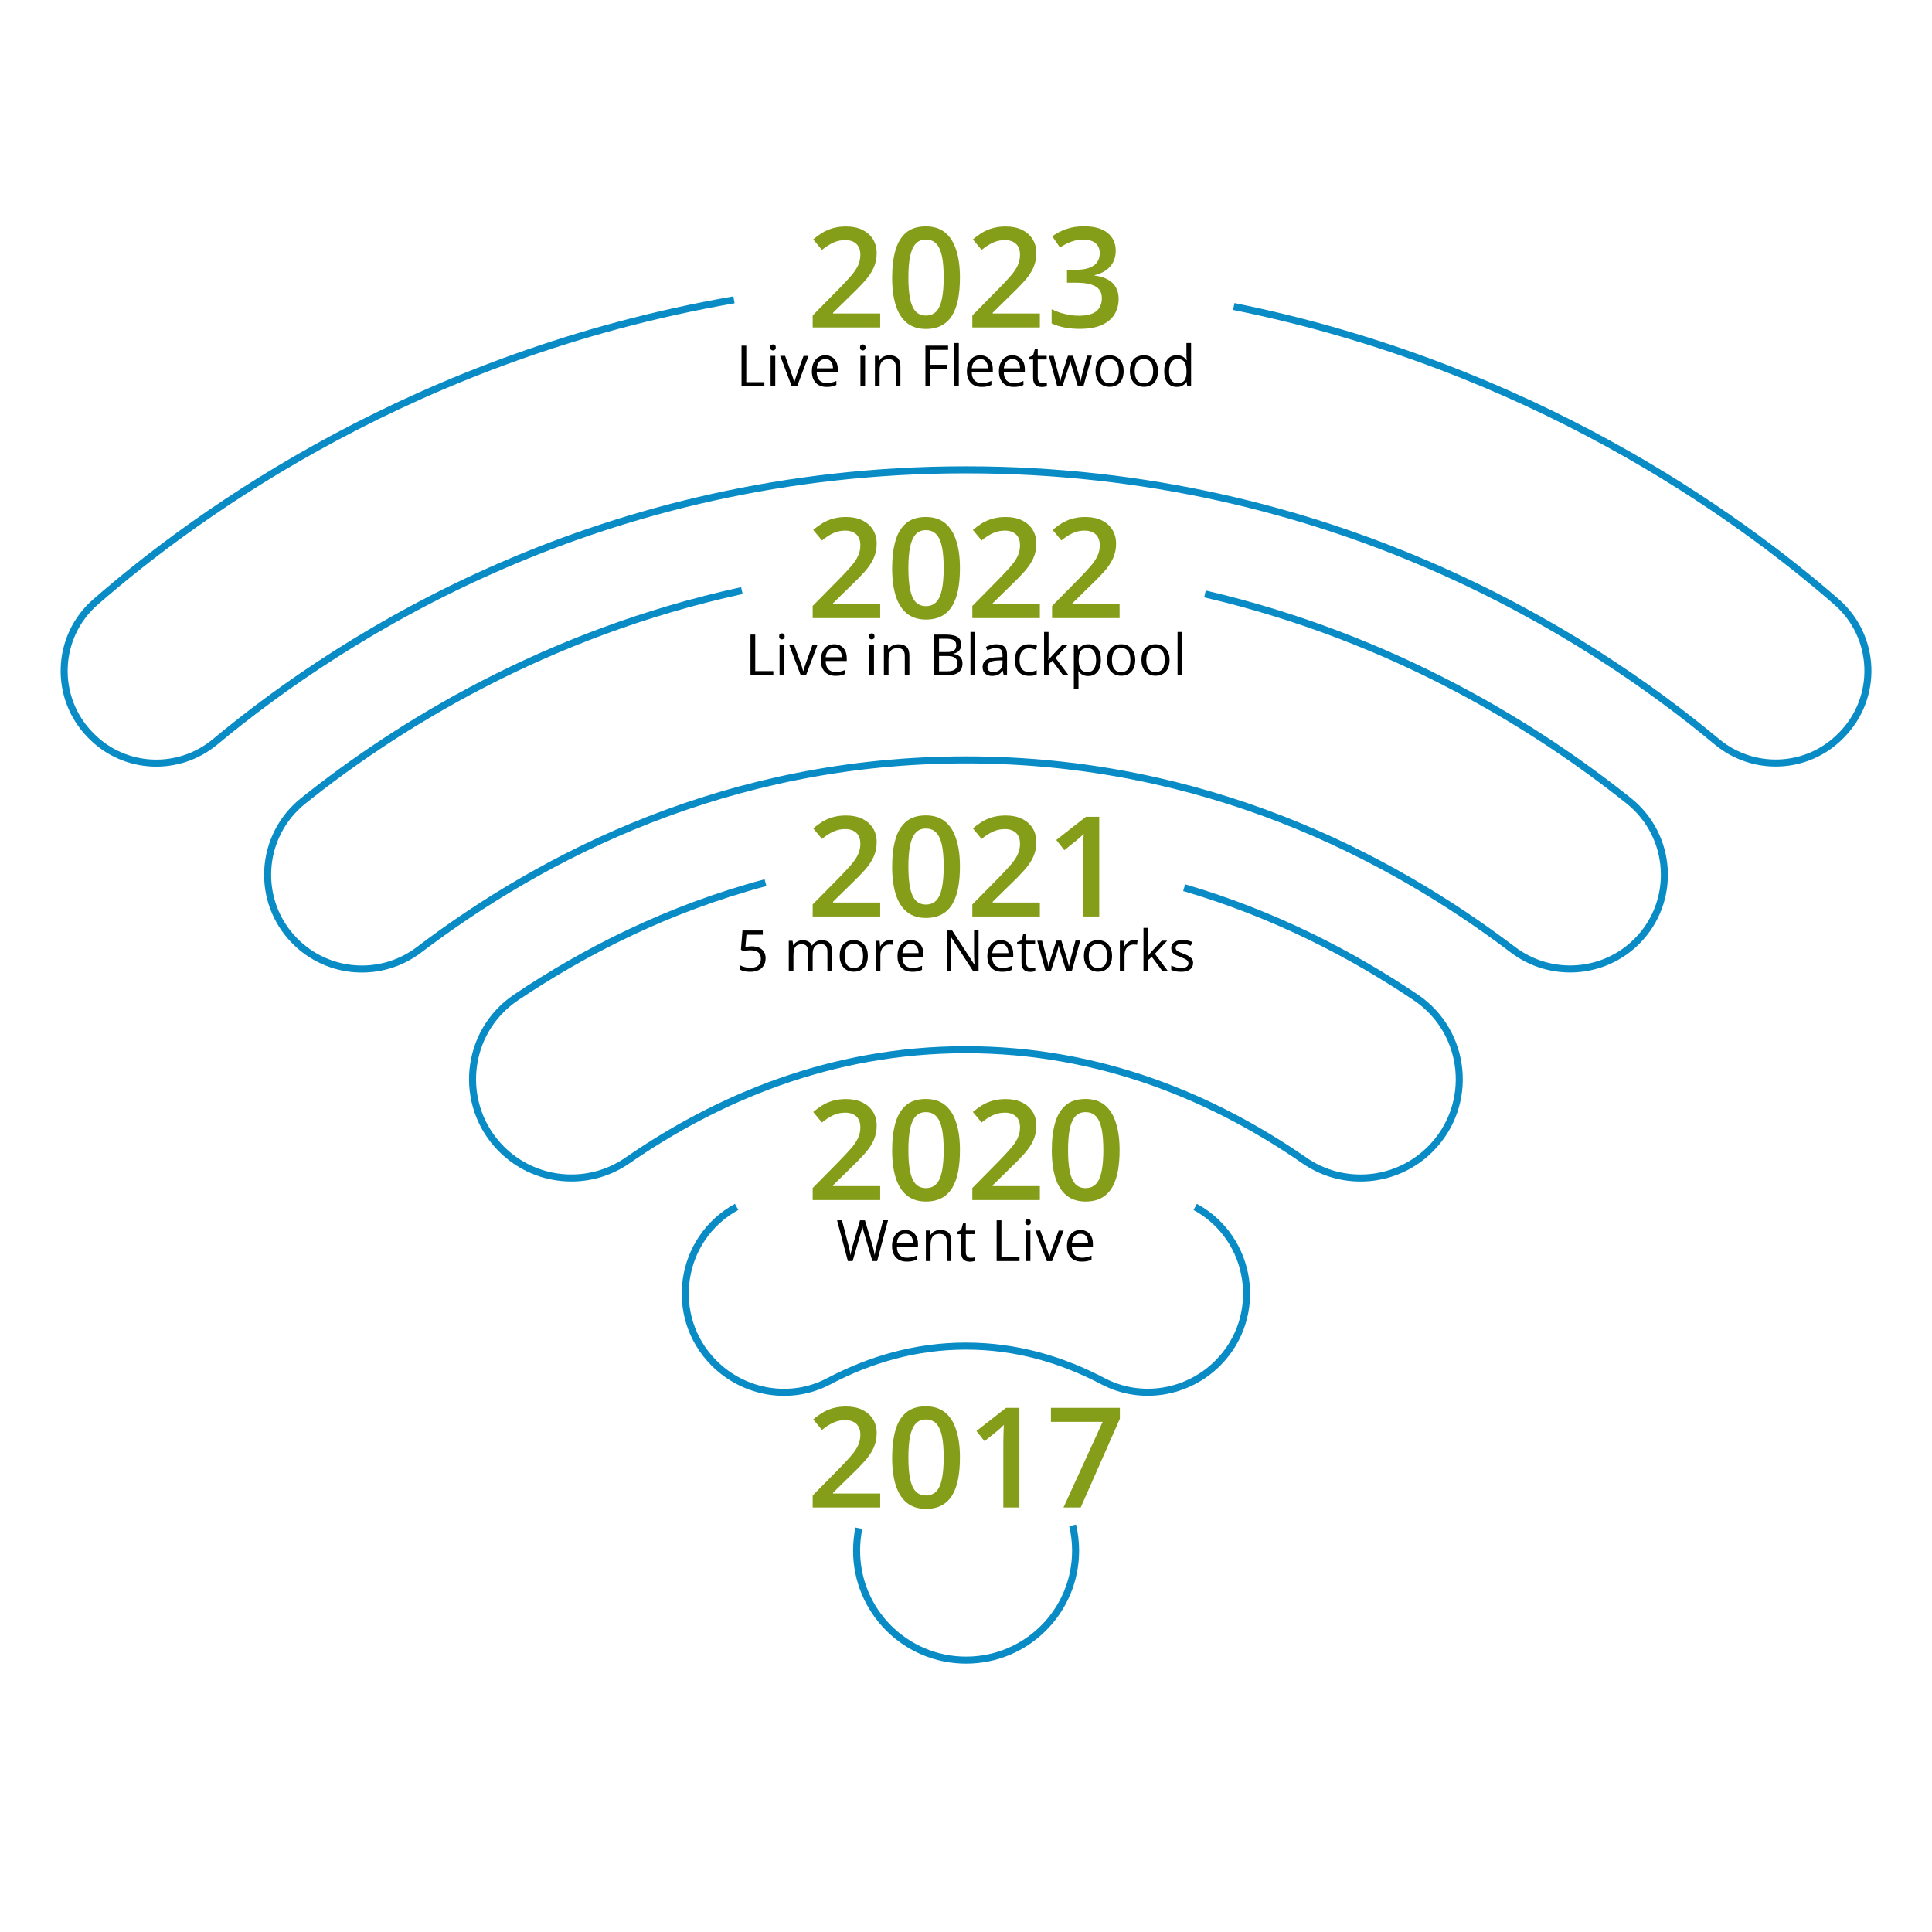 <?xml version="1.0" encoding="utf-8"?>
<!-- Generator: Adobe Illustrator 27.8.0, SVG Export Plug-In . SVG Version: 6.00 Build 0)  -->
<svg version="1.1" xmlns="http://www.w3.org/2000/svg" xmlns:xlink="http://www.w3.org/1999/xlink" x="0px" y="0px"
	 viewBox="0 0 2200 2200" style="enable-background:new 0 0 2200 2200;" xml:space="preserve">
<style type="text/css">
	.st0{fill:none;stroke:#098CC5;stroke-width:8;stroke-miterlimit:10;}
	.st1{fill:#859E19;}
</style>
<g id="background">
</g>
<g id="objects">
	<g>
		<path class="st0" d="M1348.4,1010.8c102.8,30.1,191.1,76.1,263.8,125c58.5,39.4,66.5,122.4,16.8,172.4l0,0
			c-38.3,38.6-98.8,44.3-143.6,13.3c-102-70.5-231.4-126.2-385.5-126.2s-283.4,55.7-385.5,126.2c-44.7,30.9-105.2,25.3-143.6-13.3
			l0,0c-49.7-50-41.7-133.1,16.8-172.4c77.5-52.1,172.6-100.9,284.1-130.7"/>
		<path class="st0" d="M1372.1,676.3c216.4,50.5,379.4,153.2,482.6,235.6c50,40,54.5,114.4,9.4,159.8l0,0
			c-38,38.2-98.3,42.3-141.3,9.8c-140.4-106.5-350.9-216.2-622.8-216.2s-482.4,109.7-622.8,216.2c-42.9,32.6-103.3,28.5-141.3-9.8
			l0,0c-45.1-45.4-40.6-119.8,9.4-159.8C451.1,827.3,620,721.5,844.8,672.5"/>
		<path class="st0" d="M1404.9,349c338.1,68.4,572.3,236.9,686.4,336.4c45.4,39.6,47.9,109.2,5.4,151.9l-0.9,0.9
			c-38.1,38.4-99.2,41-140.8,6.4c-147.5-122.8-440.2-309.6-855-309.6S392.6,722,245,844.7c-41.6,34.6-102.7,32-140.8-6.4l-0.9-0.9
			c-42.4-42.7-39.9-112.4,5.4-151.9C227.3,582,475.7,404,835.8,341.4"/>
		<path class="st0" d="M1361,1374.3c65.6,35.9,78.6,124.6,25.9,177.7l0,0c-34.4,34.6-87.5,43.6-130.8,20.9
			c-47.1-24.8-99.2-40.1-156.2-40.1s-109.1,15.3-156.2,40.1c-43.2,22.8-96.3,13.8-130.8-20.9l0,0c-52.7-53.1-39.7-141.8,25.9-177.7"
			/>
		<path class="st0" d="M1221.4,1736.9c2.2,9.3,3.4,18.9,3.4,28.8c0,68.9-55.8,124.7-124.7,124.7s-124.7-55.8-124.7-124.7
			c0-8.7,0.9-17.2,2.6-25.5"/>
	</g>
	<g>
		<path class="st1" d="M1002.2,1716.6h-76.8v-13.7l29.4-29.8c5.7-5.8,10.4-10.8,14-15c3.7-4.2,6.4-8.2,8.2-12
			c1.8-3.8,2.7-7.9,2.7-12.3c0-5.5-1.6-9.6-4.7-12.5c-3.2-2.8-7.3-4.2-12.5-4.2c-4.9,0-9.5,1-13.6,2.9c-4.2,1.9-8.5,4.7-12.9,8.3
			l-10-12c3.2-2.7,6.5-5.1,10.1-7.4c3.6-2.2,7.6-4,12.1-5.3c4.4-1.3,9.5-2,15.2-2c7.2,0,13.4,1.3,18.6,3.8
			c5.2,2.6,9.2,6.1,12.1,10.7c2.8,4.6,4.2,9.9,4.2,15.9c0,6.1-1.2,11.7-3.6,16.9c-2.4,5.2-5.9,10.3-10.4,15.3
			c-4.5,5-9.9,10.5-16.1,16.4l-19.6,19.2v0.9h53.7V1716.6z"/>
		<path class="st1" d="M1093.1,1659.7c0,9.2-0.7,17.3-2.1,24.6c-1.4,7.2-3.7,13.3-6.7,18.4c-3.1,5-7,8.8-12,11.5
			c-4.9,2.6-10.9,4-17.9,4c-8.7,0-16-2.3-21.7-6.9c-5.7-4.6-9.9-11.3-12.7-20c-2.7-8.7-4.1-19.2-4.1-31.4c0-12.2,1.3-22.7,3.8-31.4
			c2.5-8.7,6.6-15.4,12.2-20.1c5.6-4.7,13.1-7,22.4-7c8.8,0,16.1,2.3,21.8,6.9c5.7,4.6,10,11.3,12.7,20
			C1091.7,1637,1093.1,1647.5,1093.1,1659.7z M1034.4,1659.7c0,9.6,0.6,17.6,1.9,24c1.3,6.4,3.4,11.2,6.3,14.4
			c2.9,3.2,6.9,4.8,11.8,4.8c4.9,0,8.8-1.6,11.8-4.7s5.1-7.9,6.4-14.4c1.3-6.4,2-14.4,2-24.1c0-9.5-0.6-17.5-1.9-23.9
			c-1.3-6.4-3.4-11.2-6.4-14.5c-2.9-3.2-6.9-4.9-11.9-4.9c-5,0-8.9,1.6-11.8,4.9c-2.9,3.2-5,8.1-6.3,14.5
			C1035,1642.3,1034.4,1650.2,1034.4,1659.7z"/>
		<path class="st1" d="M1160.8,1716.6h-18.3v-73c0-2.4,0-4.9,0.1-7.3c0.1-2.4,0.1-4.8,0.2-7.1c0.1-2.3,0.2-4.6,0.3-6.7
			c-1.1,1.2-2.4,2.5-4,3.9c-1.6,1.4-3.2,2.8-5,4.3l-13,10.4l-9.2-11.6l33.7-26.4h15.2V1716.6z"/>
		<path class="st1" d="M1211,1716.6l44.6-97.5h-58.9v-16h78.5v12.5l-44.6,101H1211z"/>
	</g>
	<g>
		<path class="st1" d="M1002.2,1366.5h-76.8v-13.7l29.4-29.8c5.7-5.8,10.4-10.8,14-15c3.7-4.2,6.4-8.2,8.2-12
			c1.8-3.8,2.7-7.9,2.7-12.3c0-5.5-1.6-9.6-4.7-12.5c-3.2-2.8-7.3-4.2-12.5-4.2c-4.9,0-9.5,1-13.6,2.9c-4.2,1.9-8.5,4.7-12.9,8.3
			l-10-12c3.2-2.7,6.5-5.1,10.1-7.4c3.6-2.2,7.6-4,12.1-5.3c4.4-1.3,9.5-2,15.2-2c7.2,0,13.4,1.3,18.6,3.8
			c5.2,2.6,9.2,6.1,12.1,10.7c2.8,4.6,4.2,9.9,4.2,15.9c0,6.1-1.2,11.7-3.6,16.9c-2.4,5.2-5.9,10.3-10.4,15.3
			c-4.5,5-9.9,10.5-16.1,16.4l-19.6,19.2v0.9h53.7V1366.5z"/>
		<path class="st1" d="M1093.1,1309.7c0,9.2-0.7,17.3-2.1,24.6c-1.4,7.2-3.7,13.3-6.7,18.4c-3.1,5-7,8.8-12,11.5
			c-4.9,2.6-10.9,4-17.9,4c-8.7,0-16-2.3-21.7-6.9c-5.7-4.6-9.9-11.3-12.7-20c-2.7-8.7-4.1-19.2-4.1-31.4c0-12.2,1.3-22.7,3.8-31.4
			c2.5-8.7,6.6-15.4,12.2-20.1c5.6-4.7,13.1-7,22.4-7c8.8,0,16.1,2.3,21.8,6.9c5.7,4.6,10,11.3,12.7,20
			C1091.7,1287,1093.1,1297.5,1093.1,1309.7z M1034.4,1309.7c0,9.6,0.6,17.6,1.9,24c1.3,6.4,3.4,11.2,6.3,14.4
			c2.9,3.2,6.9,4.8,11.8,4.8c4.9,0,8.8-1.6,11.8-4.7s5.1-7.9,6.4-14.4c1.3-6.4,2-14.4,2-24.1c0-9.5-0.6-17.5-1.9-23.9
			c-1.3-6.4-3.4-11.2-6.4-14.5c-2.9-3.2-6.9-4.9-11.9-4.9c-5,0-8.9,1.6-11.8,4.9c-2.9,3.2-5,8.1-6.3,14.5
			C1035,1292.2,1034.4,1300.2,1034.4,1309.7z"/>
		<path class="st1" d="M1184,1366.5h-76.8v-13.7l29.4-29.8c5.7-5.8,10.4-10.8,14-15c3.7-4.2,6.4-8.2,8.2-12
			c1.8-3.8,2.7-7.9,2.7-12.3c0-5.5-1.6-9.6-4.7-12.5c-3.2-2.8-7.3-4.2-12.5-4.2c-4.9,0-9.5,1-13.6,2.9c-4.2,1.9-8.5,4.7-12.9,8.3
			l-10-12c3.2-2.7,6.5-5.1,10.1-7.4c3.6-2.2,7.6-4,12.1-5.3c4.4-1.3,9.5-2,15.2-2c7.2,0,13.4,1.3,18.6,3.8
			c5.2,2.6,9.2,6.1,12.1,10.7c2.8,4.6,4.2,9.9,4.2,15.9c0,6.1-1.2,11.7-3.6,16.9c-2.4,5.2-5.9,10.3-10.4,15.3
			c-4.5,5-9.9,10.5-16.1,16.4l-19.6,19.2v0.9h53.7V1366.5z"/>
		<path class="st1" d="M1274.9,1309.7c0,9.2-0.7,17.3-2.1,24.6c-1.4,7.2-3.7,13.3-6.7,18.4c-3.1,5-7,8.8-12,11.5
			c-4.9,2.6-10.9,4-17.9,4c-8.7,0-16-2.3-21.7-6.9c-5.7-4.6-9.9-11.3-12.7-20c-2.7-8.7-4.1-19.2-4.1-31.4c0-12.2,1.3-22.7,3.8-31.4
			c2.5-8.7,6.6-15.4,12.2-20.1c5.6-4.7,13.1-7,22.4-7c8.8,0,16.1,2.3,21.8,6.9c5.7,4.6,10,11.3,12.7,20
			C1273.5,1287,1274.9,1297.5,1274.9,1309.7z M1216.2,1309.7c0,9.6,0.6,17.6,1.9,24c1.3,6.4,3.4,11.2,6.3,14.4
			c2.9,3.2,6.9,4.8,11.8,4.8c4.9,0,8.8-1.6,11.8-4.7s5.1-7.9,6.4-14.4c1.3-6.4,2-14.4,2-24.1c0-9.5-0.6-17.5-1.9-23.9
			c-1.3-6.4-3.4-11.2-6.4-14.5c-2.9-3.2-6.9-4.9-11.9-4.9c-5,0-8.9,1.6-11.8,4.9c-2.9,3.2-5,8.1-6.3,14.5
			C1216.8,1292.2,1216.2,1300.2,1216.2,1309.7z"/>
	</g>
	<g>
		<path class="st1" d="M1002.2,1043.6h-76.8v-13.7l29.4-29.8c5.7-5.8,10.4-10.8,14-15c3.7-4.2,6.4-8.2,8.2-12
			c1.8-3.8,2.7-7.9,2.7-12.3c0-5.5-1.6-9.6-4.7-12.5c-3.2-2.8-7.3-4.2-12.5-4.2c-4.9,0-9.5,1-13.6,2.9c-4.2,1.9-8.5,4.7-12.9,8.3
			l-10-12c3.2-2.7,6.5-5.1,10.1-7.4c3.6-2.2,7.6-4,12.1-5.3c4.4-1.3,9.5-2,15.2-2c7.2,0,13.4,1.3,18.6,3.8
			c5.2,2.6,9.2,6.1,12.1,10.7c2.8,4.6,4.2,9.9,4.2,15.9c0,6.1-1.2,11.7-3.6,16.9c-2.4,5.2-5.9,10.3-10.4,15.3
			c-4.5,5-9.9,10.5-16.1,16.4l-19.6,19.2v0.9h53.7V1043.6z"/>
		<path class="st1" d="M1093.1,986.8c0,9.2-0.7,17.3-2.1,24.6c-1.4,7.2-3.7,13.3-6.7,18.4c-3.1,5-7,8.8-12,11.5
			c-4.9,2.6-10.9,4-17.9,4c-8.7,0-16-2.3-21.7-6.9c-5.7-4.6-9.9-11.3-12.7-20c-2.7-8.7-4.1-19.2-4.1-31.4c0-12.2,1.3-22.7,3.8-31.4
			c2.5-8.7,6.6-15.4,12.2-20.1c5.6-4.7,13.1-7,22.4-7c8.8,0,16.1,2.3,21.8,6.9c5.7,4.6,10,11.3,12.7,20
			C1091.7,964.1,1093.1,974.5,1093.1,986.8z M1034.4,986.8c0,9.6,0.6,17.6,1.9,24c1.3,6.4,3.4,11.2,6.3,14.4
			c2.9,3.2,6.9,4.8,11.8,4.8c4.9,0,8.8-1.6,11.8-4.7c2.9-3.2,5.1-7.9,6.4-14.4c1.3-6.4,2-14.4,2-24.1c0-9.5-0.6-17.5-1.9-23.9
			c-1.3-6.4-3.4-11.2-6.4-14.5c-2.9-3.2-6.9-4.9-11.9-4.9c-5,0-8.9,1.6-11.8,4.9c-2.9,3.2-5,8.1-6.3,14.5
			C1035,969.3,1034.4,977.3,1034.4,986.8z"/>
		<path class="st1" d="M1184,1043.6h-76.8v-13.7l29.4-29.8c5.7-5.8,10.4-10.8,14-15c3.7-4.2,6.4-8.2,8.2-12
			c1.8-3.8,2.7-7.9,2.7-12.3c0-5.5-1.6-9.6-4.7-12.5c-3.2-2.8-7.3-4.2-12.5-4.2c-4.9,0-9.5,1-13.6,2.9c-4.2,1.9-8.5,4.7-12.9,8.3
			l-10-12c3.2-2.7,6.5-5.1,10.1-7.4c3.6-2.2,7.6-4,12.1-5.3c4.4-1.3,9.5-2,15.2-2c7.2,0,13.4,1.3,18.6,3.8
			c5.2,2.6,9.2,6.1,12.1,10.7c2.8,4.6,4.2,9.9,4.2,15.9c0,6.1-1.2,11.7-3.6,16.9c-2.4,5.2-5.9,10.3-10.4,15.3
			c-4.5,5-9.9,10.5-16.1,16.4l-19.6,19.2v0.9h53.7V1043.6z"/>
		<path class="st1" d="M1251.7,1043.6h-18.3v-73c0-2.4,0-4.9,0.1-7.3c0.1-2.4,0.1-4.8,0.2-7.1c0.1-2.3,0.2-4.6,0.3-6.7
			c-1.1,1.2-2.4,2.5-4,3.9c-1.6,1.4-3.2,2.8-5,4.3l-13,10.4l-9.2-11.6l33.7-26.4h15.2V1043.6z"/>
	</g>
	<g>
		<path class="st1" d="M1002.2,703.8h-76.8V690l29.4-29.8c5.7-5.8,10.4-10.8,14-15c3.7-4.2,6.4-8.2,8.2-12c1.8-3.8,2.7-7.9,2.7-12.3
			c0-5.5-1.6-9.6-4.7-12.5c-3.2-2.8-7.3-4.2-12.5-4.2c-4.9,0-9.5,1-13.6,2.9c-4.2,1.9-8.5,4.7-12.9,8.3l-10-12
			c3.2-2.7,6.5-5.1,10.1-7.4c3.6-2.2,7.6-4,12.1-5.3c4.4-1.3,9.5-2,15.2-2c7.2,0,13.4,1.3,18.6,3.8c5.2,2.6,9.2,6.1,12.1,10.7
			c2.8,4.6,4.2,9.9,4.2,15.9c0,6.1-1.2,11.7-3.6,16.9c-2.4,5.2-5.9,10.3-10.4,15.3c-4.5,5-9.9,10.5-16.1,16.4l-19.6,19.2v0.9h53.7
			V703.8z"/>
		<path class="st1" d="M1093.1,647c0,9.2-0.7,17.3-2.1,24.6c-1.4,7.2-3.7,13.3-6.7,18.4c-3.1,5-7,8.8-12,11.5
			c-4.9,2.6-10.9,4-17.9,4c-8.7,0-16-2.3-21.7-6.9c-5.7-4.6-9.9-11.3-12.7-20c-2.7-8.7-4.1-19.2-4.1-31.4c0-12.2,1.3-22.7,3.8-31.4
			c2.5-8.7,6.6-15.4,12.2-20.1c5.6-4.7,13.1-7,22.4-7c8.8,0,16.1,2.3,21.8,6.9c5.7,4.6,10,11.3,12.7,20
			C1091.7,624.2,1093.1,634.7,1093.1,647z M1034.4,647c0,9.6,0.6,17.6,1.9,24c1.3,6.4,3.4,11.2,6.3,14.4c2.9,3.2,6.9,4.8,11.8,4.8
			c4.9,0,8.8-1.6,11.8-4.7c2.9-3.2,5.1-7.9,6.4-14.4c1.3-6.4,2-14.4,2-24.1c0-9.5-0.6-17.5-1.9-23.9c-1.3-6.4-3.4-11.2-6.4-14.5
			c-2.9-3.2-6.9-4.9-11.9-4.9c-5,0-8.9,1.6-11.8,4.9c-2.9,3.2-5,8.1-6.3,14.5C1035,629.5,1034.4,637.4,1034.4,647z"/>
		<path class="st1" d="M1184,703.8h-76.8V690l29.4-29.8c5.7-5.8,10.4-10.8,14-15c3.7-4.2,6.4-8.2,8.2-12c1.8-3.8,2.7-7.9,2.7-12.3
			c0-5.5-1.6-9.6-4.7-12.5c-3.2-2.8-7.3-4.2-12.5-4.2c-4.9,0-9.5,1-13.6,2.9c-4.2,1.9-8.5,4.7-12.9,8.3l-10-12
			c3.2-2.7,6.5-5.1,10.1-7.4c3.6-2.2,7.6-4,12.1-5.3c4.4-1.3,9.5-2,15.2-2c7.2,0,13.4,1.3,18.6,3.8c5.2,2.6,9.2,6.1,12.1,10.7
			c2.8,4.6,4.2,9.9,4.2,15.9c0,6.1-1.2,11.7-3.6,16.9c-2.4,5.2-5.9,10.3-10.4,15.3c-4.5,5-9.9,10.5-16.1,16.4l-19.6,19.2v0.9h53.7
			V703.8z"/>
		<path class="st1" d="M1274.9,703.8H1198V690l29.4-29.8c5.7-5.8,10.4-10.8,14-15c3.7-4.2,6.4-8.2,8.2-12c1.8-3.8,2.7-7.9,2.7-12.3
			c0-5.5-1.6-9.6-4.7-12.5c-3.2-2.8-7.3-4.2-12.5-4.2c-4.9,0-9.5,1-13.6,2.9c-4.2,1.9-8.5,4.7-12.9,8.3l-10-12
			c3.2-2.7,6.5-5.1,10.1-7.4c3.6-2.2,7.6-4,12.1-5.3c4.4-1.3,9.5-2,15.2-2c7.2,0,13.4,1.3,18.6,3.8c5.2,2.6,9.2,6.1,12.1,10.7
			c2.8,4.6,4.2,9.9,4.2,15.9c0,6.1-1.2,11.7-3.6,16.9c-2.4,5.2-5.9,10.3-10.4,15.3c-4.5,5-9.9,10.5-16.1,16.4l-19.6,19.2v0.9h53.7
			V703.8z"/>
	</g>
	<g>
		<path class="st1" d="M1002.2,372.9h-76.8v-13.7l29.4-29.8c5.7-5.8,10.4-10.8,14-15c3.7-4.2,6.4-8.2,8.2-12
			c1.8-3.8,2.7-7.9,2.7-12.3c0-5.5-1.6-9.6-4.7-12.5c-3.2-2.8-7.3-4.2-12.5-4.2c-4.9,0-9.5,1-13.6,2.9c-4.2,1.9-8.5,4.7-12.9,8.3
			l-10-12c3.2-2.7,6.5-5.1,10.1-7.4c3.6-2.2,7.6-4,12.1-5.3c4.4-1.3,9.5-2,15.2-2c7.2,0,13.4,1.3,18.6,3.8
			c5.2,2.6,9.2,6.1,12.1,10.7c2.8,4.6,4.2,9.9,4.2,15.9c0,6.1-1.2,11.7-3.6,16.9c-2.4,5.2-5.9,10.3-10.4,15.3
			c-4.5,5-9.9,10.5-16.1,16.4l-19.6,19.2v0.9h53.7V372.9z"/>
		<path class="st1" d="M1093.1,316.1c0,9.2-0.7,17.3-2.1,24.6c-1.4,7.2-3.7,13.3-6.7,18.4c-3.1,5-7,8.8-12,11.5
			c-4.9,2.6-10.9,4-17.9,4c-8.7,0-16-2.3-21.7-6.9c-5.7-4.6-9.9-11.3-12.7-20c-2.7-8.7-4.1-19.2-4.1-31.4c0-12.2,1.3-22.7,3.8-31.4
			c2.5-8.7,6.6-15.4,12.2-20.1c5.6-4.7,13.1-7,22.4-7c8.8,0,16.1,2.3,21.8,6.9c5.7,4.6,10,11.3,12.7,20
			C1091.7,293.4,1093.1,303.9,1093.1,316.1z M1034.4,316.1c0,9.6,0.6,17.6,1.9,24c1.3,6.4,3.4,11.2,6.3,14.4
			c2.9,3.2,6.9,4.8,11.8,4.8c4.9,0,8.8-1.6,11.8-4.7c2.9-3.2,5.1-7.9,6.4-14.4c1.3-6.4,2-14.4,2-24.1c0-9.5-0.6-17.5-1.9-23.9
			c-1.3-6.4-3.4-11.2-6.4-14.5c-2.9-3.2-6.9-4.9-11.9-4.9c-5,0-8.9,1.6-11.8,4.9c-2.9,3.2-5,8.1-6.3,14.5
			C1035,298.6,1034.4,306.6,1034.4,316.1z"/>
		<path class="st1" d="M1184,372.9h-76.8v-13.7l29.4-29.8c5.7-5.8,10.4-10.8,14-15c3.7-4.2,6.4-8.2,8.2-12c1.8-3.8,2.7-7.9,2.7-12.3
			c0-5.5-1.6-9.6-4.7-12.5c-3.2-2.8-7.3-4.2-12.5-4.2c-4.9,0-9.5,1-13.6,2.9c-4.2,1.9-8.5,4.7-12.9,8.3l-10-12
			c3.2-2.7,6.5-5.1,10.1-7.4c3.6-2.2,7.6-4,12.1-5.3c4.4-1.3,9.5-2,15.2-2c7.2,0,13.4,1.3,18.6,3.8c5.2,2.6,9.2,6.1,12.1,10.7
			c2.8,4.6,4.2,9.9,4.2,15.9c0,6.1-1.2,11.7-3.6,16.9c-2.4,5.2-5.9,10.3-10.4,15.3c-4.5,5-9.9,10.5-16.1,16.4l-19.6,19.2v0.9h53.7
			V372.9z"/>
		<path class="st1" d="M1270.5,285.4c0,5.1-1,9.6-3.1,13.4c-2.1,3.8-4.9,6.9-8.5,9.3c-3.6,2.4-7.8,4.1-12.5,5.2v0.5
			c9.1,1.1,15.9,4,20.5,8.5c4.6,4.6,6.9,10.6,6.9,18.1c0,6.6-1.6,12.4-4.7,17.6c-3.2,5.1-8,9.2-14.5,12.1
			c-6.5,2.9-14.9,4.4-25.1,4.4c-6.2,0-11.9-0.5-17.1-1.5c-5.3-1-10.2-2.6-14.9-4.7v-16.2c4.8,2.4,9.9,4.2,15.4,5.5
			c5.4,1.3,10.6,1.9,15.4,1.9c9.5,0,16.2-1.8,20.3-5.3c4-3.5,6.1-8.4,6.1-14.7c0-4-1-7.3-3.1-9.9c-2.1-2.6-5.3-4.5-9.7-5.8
			c-4.4-1.3-10-1.9-16.9-1.9h-10v-14.7h10.1c6.6,0,11.8-0.8,15.8-2.4c4-1.6,6.9-3.8,8.7-6.6c1.8-2.8,2.7-6.1,2.7-9.8
			c0-4.9-1.6-8.7-4.7-11.4c-3.2-2.7-7.8-4.1-14-4.1c-3.8,0-7.3,0.4-10.4,1.3c-3.1,0.9-6,2-8.7,3.3c-2.6,1.3-5.1,2.8-7.5,4.3
			l-8.8-12.7c4.3-3.2,9.4-5.9,15.4-8.1c6-2.2,12.9-3.3,20.8-3.3c11.6,0,20.6,2.5,26.9,7.5C1267.4,270.3,1270.5,277,1270.5,285.4z"/>
	</g>
	<g>
		<path d="M844.4,440v-46.4h5.4v41.6h20.6v4.8H844.4z"/>
		<path d="M880.3,392.2c0.9,0,1.6,0.3,2.2,0.8c0.6,0.6,0.9,1.4,0.9,2.6c0,1.2-0.3,2-0.9,2.6s-1.4,0.9-2.2,0.9
			c-0.9,0-1.7-0.3-2.3-0.9c-0.6-0.6-0.9-1.4-0.9-2.6c0-1.2,0.3-2.1,0.9-2.6C878.6,392.5,879.4,392.2,880.3,392.2z M882.8,405.2V440
			h-5.3v-34.8H882.8z"/>
		<path d="M901.6,440l-13.2-34.8h5.6l7.6,21c0.5,1.4,1.1,3,1.6,4.8c0.5,1.7,0.9,3.1,1.1,4.2h0.2c0.3-1.1,0.7-2.5,1.3-4.2
			c0.6-1.7,1.1-3.3,1.6-4.7l7.6-21h5.7L907.7,440H901.6z"/>
		<path d="M939.8,404.6c3,0,5.5,0.7,7.6,2c2.1,1.3,3.7,3.1,4.9,5.5c1.1,2.4,1.7,5.1,1.7,8.3v3.3h-24c0.1,4.1,1.1,7.2,3,9.3
			c2,2.1,4.7,3.2,8.3,3.2c2.2,0,4.1-0.2,5.8-0.6c1.7-0.4,3.4-1,5.3-1.8v4.6c-1.8,0.8-3.5,1.4-5.2,1.7c-1.7,0.4-3.8,0.5-6.1,0.5
			c-3.3,0-6.3-0.7-8.7-2c-2.5-1.4-4.4-3.4-5.8-6c-1.4-2.6-2.1-5.9-2.1-9.7c0-3.7,0.6-7,1.9-9.7c1.3-2.7,3-4.9,5.3-6.3
			C934,405.3,936.7,404.6,939.8,404.6z M939.8,408.9c-2.8,0-5.1,0.9-6.7,2.8c-1.7,1.8-2.7,4.4-3,7.7h18.4c0-2.1-0.3-3.9-1-5.5
			s-1.6-2.8-2.8-3.7S941.8,408.9,939.8,408.9z"/>
		<path d="M982.5,392.2c0.9,0,1.6,0.3,2.2,0.8c0.6,0.6,0.9,1.4,0.9,2.6c0,1.2-0.3,2-0.9,2.6s-1.4,0.9-2.2,0.9
			c-0.9,0-1.7-0.3-2.3-0.9c-0.6-0.6-0.9-1.4-0.9-2.6c0-1.2,0.3-2.1,0.9-2.6C980.9,392.5,981.6,392.2,982.5,392.2z M985.1,405.2V440
			h-5.3v-34.8H985.1z"/>
		<path d="M1012.7,404.6c4.1,0,7.2,1,9.4,3c2.1,2,3.2,5.3,3.2,9.7V440h-5.2v-22.3c0-2.9-0.7-5.1-2-6.5c-1.3-1.4-3.3-2.2-6.1-2.2
			c-3.9,0-6.6,1.1-8.1,3.3c-1.6,2.2-2.3,5.3-2.3,9.5V440h-5.3v-34.8h4.3l0.8,5h0.3c0.7-1.2,1.7-2.3,2.8-3.1c1.1-0.8,2.4-1.5,3.8-1.9
			C1009.7,404.8,1011.2,404.6,1012.7,404.6z"/>
		<path d="M1059.2,440h-5.4v-46.4h25.8v4.8h-20.4v17h19.2v4.7h-19.2V440z"/>
		<path d="M1091.8,440h-5.3v-49.4h5.3V440z"/>
		<path d="M1116.3,404.6c3,0,5.5,0.7,7.6,2c2.1,1.3,3.7,3.1,4.9,5.5c1.1,2.4,1.7,5.1,1.7,8.3v3.3h-24c0.1,4.1,1.1,7.2,3,9.3
			c2,2.1,4.7,3.2,8.3,3.2c2.2,0,4.1-0.2,5.8-0.6c1.7-0.4,3.4-1,5.3-1.8v4.6c-1.8,0.8-3.5,1.4-5.2,1.7c-1.7,0.4-3.8,0.5-6.1,0.5
			c-3.3,0-6.3-0.7-8.7-2c-2.5-1.4-4.4-3.4-5.8-6c-1.4-2.6-2.1-5.9-2.1-9.7c0-3.7,0.6-7,1.9-9.7c1.3-2.7,3-4.9,5.3-6.3
			C1110.5,405.3,1113.2,404.6,1116.3,404.6z M1116.3,408.9c-2.8,0-5.1,0.9-6.7,2.8c-1.7,1.8-2.7,4.4-3,7.7h18.4c0-2.1-0.3-3.9-1-5.5
			s-1.6-2.8-2.8-3.7S1118.3,408.9,1116.3,408.9z"/>
		<path d="M1152.8,404.6c3,0,5.5,0.7,7.6,2c2.1,1.3,3.7,3.1,4.9,5.5c1.1,2.4,1.7,5.1,1.7,8.3v3.3h-24c0.1,4.1,1.1,7.2,3,9.3
			c2,2.1,4.7,3.2,8.3,3.2c2.2,0,4.1-0.2,5.8-0.6c1.7-0.4,3.4-1,5.3-1.8v4.6c-1.8,0.8-3.5,1.4-5.2,1.7c-1.7,0.4-3.8,0.5-6.1,0.5
			c-3.3,0-6.3-0.7-8.7-2c-2.5-1.4-4.4-3.4-5.8-6c-1.4-2.6-2.1-5.9-2.1-9.7c0-3.7,0.6-7,1.9-9.7c1.3-2.7,3-4.9,5.3-6.3
			C1147,405.3,1149.7,404.6,1152.8,404.6z M1152.8,408.9c-2.8,0-5.1,0.9-6.7,2.8c-1.7,1.8-2.7,4.4-3,7.7h18.4c0-2.1-0.3-3.9-1-5.5
			s-1.6-2.8-2.8-3.7S1154.8,408.9,1152.8,408.9z"/>
		<path d="M1187.2,436.3c0.9,0,1.8-0.1,2.7-0.2c0.9-0.1,1.7-0.3,2.2-0.5v4.1c-0.6,0.3-1.5,0.5-2.6,0.7s-2.2,0.3-3.2,0.3
			c-1.8,0-3.5-0.3-5-1c-1.5-0.6-2.7-1.7-3.6-3.3c-0.9-1.5-1.3-3.7-1.3-6.4v-20.6h-5v-2.6l5-2.1l2.1-7.6h3.2v8.1h10.2v4.1h-10.2v20.5
			c0,2.2,0.5,3.8,1.5,4.9S1185.5,436.3,1187.2,436.3z"/>
		<path d="M1227.4,439.9l-6.2-20.2c-0.3-0.9-0.5-1.7-0.8-2.6c-0.2-0.8-0.5-1.6-0.7-2.4s-0.4-1.5-0.5-2.2c-0.2-0.7-0.3-1.2-0.4-1.7
			h-0.2c-0.1,0.5-0.2,1.1-0.3,1.7c-0.1,0.7-0.3,1.4-0.5,2.2c-0.2,0.8-0.4,1.6-0.7,2.5c-0.2,0.9-0.5,1.7-0.8,2.6l-6.5,20.2h-5.9
			l-9.6-34.8h5.5l5,19.2c0.3,1.3,0.7,2.5,1,3.8c0.3,1.2,0.6,2.4,0.8,3.5c0.2,1.1,0.4,2,0.5,2.8h0.3c0.1-0.5,0.3-1.2,0.4-1.9
			c0.2-0.7,0.3-1.5,0.5-2.4c0.2-0.8,0.4-1.7,0.7-2.5c0.2-0.8,0.5-1.6,0.7-2.4l6.4-20.2h5.7l6.2,20.1c0.3,1,0.6,2.1,0.9,3.2
			c0.3,1.1,0.6,2.2,0.8,3.2c0.3,1,0.4,1.9,0.5,2.7h0.3c0.1-0.7,0.2-1.6,0.5-2.7c0.2-1.1,0.5-2.2,0.8-3.5c0.3-1.3,0.6-2.6,1-3.9
			l5.1-19.2h5.4l-9.6,34.8H1227.4z"/>
		<path d="M1279.5,422.5c0,2.9-0.4,5.4-1.1,7.6c-0.7,2.2-1.8,4.1-3.2,5.7c-1.4,1.5-3.1,2.7-5.1,3.5c-2,0.8-4.2,1.2-6.7,1.2
			c-2.3,0-4.5-0.4-6.4-1.2c-1.9-0.8-3.6-2-5-3.5c-1.4-1.5-2.5-3.4-3.3-5.7c-0.8-2.2-1.2-4.8-1.2-7.6c0-3.8,0.6-7.1,1.9-9.7
			c1.3-2.7,3.1-4.7,5.5-6.1c2.4-1.4,5.3-2.1,8.6-2.1c3.2,0,6,0.7,8.3,2.1c2.4,1.4,4.2,3.5,5.6,6.1
			C1278.8,415.5,1279.5,418.8,1279.5,422.5z M1253,422.5c0,2.8,0.4,5.2,1.1,7.3c0.7,2.1,1.9,3.6,3.4,4.8c1.5,1.1,3.5,1.7,6,1.7
			c2.4,0,4.4-0.6,6-1.7c1.6-1.1,2.7-2.7,3.4-4.8c0.7-2.1,1.1-4.5,1.1-7.3c0-2.8-0.4-5.2-1.1-7.2c-0.7-2-1.9-3.6-3.4-4.7
			c-1.5-1.1-3.5-1.7-6-1.7c-3.6,0-6.3,1.2-8,3.6C1253.9,415,1253,418.3,1253,422.5z"/>
		<path d="M1318.6,422.5c0,2.9-0.4,5.4-1.1,7.6c-0.7,2.2-1.8,4.1-3.2,5.7c-1.4,1.5-3.1,2.7-5.1,3.5c-2,0.8-4.2,1.2-6.7,1.2
			c-2.3,0-4.5-0.4-6.4-1.2c-1.9-0.8-3.6-2-5-3.5c-1.4-1.5-2.5-3.4-3.3-5.7c-0.8-2.2-1.2-4.8-1.2-7.6c0-3.8,0.6-7.1,1.9-9.7
			c1.3-2.7,3.1-4.7,5.5-6.1c2.4-1.4,5.3-2.1,8.6-2.1c3.2,0,6,0.7,8.3,2.1c2.4,1.4,4.2,3.5,5.6,6.1
			C1317.9,415.5,1318.6,418.8,1318.6,422.5z M1292.1,422.5c0,2.8,0.4,5.2,1.1,7.3c0.7,2.1,1.9,3.6,3.4,4.8c1.5,1.1,3.5,1.7,6,1.7
			c2.4,0,4.4-0.6,6-1.7c1.6-1.1,2.7-2.7,3.4-4.8c0.7-2.1,1.1-4.5,1.1-7.3c0-2.8-0.4-5.2-1.1-7.2c-0.7-2-1.9-3.6-3.4-4.7
			c-1.5-1.1-3.5-1.7-6-1.7c-3.6,0-6.3,1.2-8,3.6C1293,415,1292.1,418.3,1292.1,422.5z"/>
		<path d="M1340.1,440.6c-4.4,0-7.9-1.5-10.5-4.5c-2.6-3-3.9-7.5-3.9-13.4c0-6,1.3-10.5,3.9-13.6c2.6-3.1,6.1-4.6,10.5-4.6
			c1.8,0,3.4,0.2,4.8,0.7c1.4,0.5,2.6,1.1,3.6,2c1,0.8,1.8,1.7,2.5,2.8h0.4c-0.1-0.7-0.2-1.6-0.3-2.7c-0.1-1.1-0.1-2.1-0.1-2.8
			v-13.9h5.3V440h-4.3l-0.8-5h-0.2c-0.7,1-1.5,2-2.5,2.8c-1,0.8-2.2,1.5-3.6,2C1343.6,440.4,1342,440.6,1340.1,440.6z M1340.9,436.3
			c3.7,0,6.4-1.1,7.9-3.2c1.5-2.1,2.3-5.3,2.3-9.4v-1c0-4.4-0.7-7.8-2.2-10.2c-1.5-2.4-4.1-3.6-8-3.6c-3.2,0-5.7,1.2-7.3,3.7
			c-1.6,2.5-2.4,5.9-2.4,10.2c0,4.3,0.8,7.6,2.4,9.9C1335.2,435.1,1337.6,436.3,1340.9,436.3z"/>
	</g>
	<g>
		<path d="M854.6,769v-46.4h5.4v41.6h20.6v4.8H854.6z"/>
		<path d="M890.4,721.2c0.9,0,1.6,0.3,2.2,0.8c0.6,0.6,0.9,1.4,0.9,2.6c0,1.2-0.3,2-0.9,2.6s-1.4,0.9-2.2,0.9
			c-0.9,0-1.7-0.3-2.3-0.9c-0.6-0.6-0.9-1.4-0.9-2.6c0-1.2,0.3-2.1,0.9-2.6C888.8,721.5,889.5,721.2,890.4,721.2z M893,734.2V769
			h-5.3v-34.8H893z"/>
		<path d="M911.8,769l-13.2-34.8h5.6l7.6,21c0.5,1.4,1.1,3,1.6,4.8c0.5,1.7,0.9,3.1,1.1,4.2h0.2c0.3-1.1,0.7-2.5,1.3-4.2
			c0.6-1.7,1.1-3.3,1.6-4.7l7.6-21h5.7L917.8,769H911.8z"/>
		<path d="M950,733.6c3,0,5.5,0.7,7.6,2c2.1,1.3,3.7,3.1,4.9,5.5c1.1,2.4,1.7,5.1,1.7,8.3v3.3h-24c0.1,4.1,1.1,7.2,3,9.3
			c2,2.1,4.7,3.2,8.3,3.2c2.2,0,4.1-0.2,5.8-0.6c1.7-0.4,3.4-1,5.3-1.8v4.6c-1.8,0.8-3.5,1.4-5.2,1.7c-1.7,0.4-3.8,0.5-6.1,0.5
			c-3.3,0-6.3-0.7-8.7-2c-2.5-1.4-4.4-3.4-5.8-6c-1.4-2.6-2.1-5.9-2.1-9.7c0-3.7,0.6-7,1.9-9.7c1.3-2.7,3-4.9,5.3-6.3
			C944.2,734.3,946.9,733.6,950,733.6z M949.9,737.9c-2.8,0-5.1,0.9-6.7,2.8c-1.7,1.8-2.7,4.4-3,7.7h18.4c0-2.1-0.3-3.9-1-5.5
			s-1.6-2.8-2.8-3.7S951.9,737.9,949.9,737.9z"/>
		<path d="M992.7,721.2c0.9,0,1.6,0.3,2.2,0.8c0.6,0.6,0.9,1.4,0.9,2.6c0,1.2-0.3,2-0.9,2.6s-1.4,0.9-2.2,0.9
			c-0.9,0-1.7-0.3-2.3-0.9c-0.6-0.6-0.9-1.4-0.9-2.6c0-1.2,0.3-2.1,0.9-2.6C991,721.5,991.8,721.2,992.7,721.2z M995.2,734.2V769
			H990v-34.8H995.2z"/>
		<path d="M1022.9,733.6c4.1,0,7.2,1,9.4,3c2.1,2,3.2,5.3,3.2,9.7V769h-5.2v-22.3c0-2.9-0.7-5.1-2-6.5c-1.3-1.4-3.3-2.2-6.1-2.2
			c-3.9,0-6.6,1.1-8.1,3.3c-1.6,2.2-2.3,5.3-2.3,9.5V769h-5.3v-34.8h4.3l0.8,5h0.3c0.7-1.2,1.7-2.3,2.8-3.1c1.1-0.8,2.4-1.5,3.8-1.9
			C1019.8,733.8,1021.3,733.6,1022.9,733.6z"/>
		<path d="M1063.9,722.6h13.1c5.8,0,10.2,0.9,13.1,2.6c2.9,1.7,4.4,4.7,4.4,8.9c0,1.8-0.3,3.4-1,4.8c-0.7,1.4-1.7,2.6-3,3.5
			c-1.3,0.9-2.9,1.6-4.9,1.9v0.3c2,0.3,3.8,0.9,5.4,1.7c1.6,0.8,2.8,2,3.7,3.6s1.3,3.5,1.3,5.8c0,2.9-0.7,5.3-2,7.2
			c-1.3,2-3.2,3.5-5.6,4.5c-2.4,1-5.3,1.5-8.6,1.5h-16V722.6z M1069.3,742.5h8.9c4,0,6.8-0.7,8.4-2c1.6-1.3,2.3-3.3,2.3-5.8
			c0-2.6-0.9-4.5-2.8-5.7c-1.9-1.2-4.8-1.7-8.8-1.7h-8V742.5z M1069.3,747v17.4h9.6c4.1,0,7-0.8,8.8-2.4c1.7-1.6,2.6-3.8,2.6-6.6
			c0-1.8-0.4-3.3-1.2-4.5c-0.8-1.2-2-2.2-3.7-2.9c-1.7-0.7-4-1-6.9-1H1069.3z"/>
		<path d="M1110.4,769h-5.3v-49.4h5.3V769z"/>
		<path d="M1134.5,733.6c4.1,0,7.2,0.9,9.2,2.8c2,1.9,3,4.8,3,8.9V769h-3.8l-1-5.1h-0.3c-1,1.3-2,2.3-3,3.2
			c-1.1,0.9-2.3,1.5-3.7,1.9c-1.4,0.4-3.1,0.7-5.1,0.7c-2.1,0-4-0.4-5.6-1.1s-2.9-1.9-3.9-3.4c-0.9-1.5-1.4-3.4-1.4-5.7
			c0-3.5,1.4-6.1,4.1-8c2.8-1.9,6.9-2.9,12.6-3l6-0.3V746c0-3-0.6-5.1-1.9-6.3c-1.3-1.2-3.1-1.8-5.5-1.8c-1.8,0-3.6,0.3-5.2,0.8
			c-1.7,0.5-3.2,1.2-4.7,1.9l-1.6-4c1.6-0.8,3.4-1.5,5.4-2.1S1132.3,733.6,1134.5,733.6z M1141.6,751.9l-5.3,0.2
			c-4.3,0.2-7.4,0.9-9.2,2.1c-1.8,1.2-2.7,3-2.7,5.3c0,2,0.6,3.5,1.8,4.4s2.8,1.4,4.8,1.4c3.1,0,5.6-0.9,7.6-2.6s3-4.3,3-7.7V751.9z
			"/>
		<path d="M1171.6,769.6c-3.1,0-5.9-0.6-8.3-1.9c-2.4-1.3-4.3-3.3-5.6-5.9c-1.3-2.6-2-6-2-10c0-4.2,0.7-7.7,2.1-10.3
			c1.4-2.7,3.3-4.7,5.8-6c2.5-1.3,5.3-1.9,8.4-1.9c1.7,0,3.4,0.2,5,0.5c1.6,0.3,2.9,0.8,4,1.3l-1.6,4.4c-1.1-0.4-2.3-0.8-3.7-1.1
			c-1.4-0.3-2.7-0.5-3.9-0.5c-2.4,0-4.4,0.5-6,1.6c-1.6,1-2.8,2.6-3.6,4.6c-0.8,2-1.2,4.5-1.2,7.4c0,2.8,0.4,5.2,1.2,7.2
			c0.8,2,1.9,3.5,3.5,4.6c1.5,1,3.5,1.6,5.8,1.6c1.8,0,3.5-0.2,5-0.6c1.5-0.4,2.8-0.9,4-1.4v4.7c-1.2,0.6-2.5,1-3.9,1.4
			C1175.3,769.5,1173.6,769.6,1171.6,769.6z"/>
		<path d="M1194,719.6v25.6c0,0.8,0,1.9-0.1,3.1c-0.1,1.2-0.1,2.3-0.2,3.2h0.2c0.4-0.5,1.1-1.4,2-2.4c0.9-1.1,1.6-1.9,2.2-2.6
			l11.6-12.3h6.2l-14,14.9l15,19.9h-6.3l-12.3-16.5l-4.2,3.9V769h-5.2v-49.4H1194z"/>
		<path d="M1239.3,733.6c4.3,0,7.8,1.5,10.4,4.5c2.6,3,3.9,7.5,3.9,13.5c0,4-0.6,7.3-1.8,10c-1.2,2.7-2.9,4.7-5,6.1
			c-2.1,1.4-4.7,2.1-7.6,2.1c-1.8,0-3.5-0.2-4.9-0.7s-2.6-1.1-3.6-2c-1-0.8-1.8-1.7-2.5-2.7h-0.4c0.1,0.8,0.1,1.8,0.2,3
			c0.1,1.2,0.1,2.2,0.1,3v14.3h-5.3v-50.3h4.3l0.7,5.1h0.3c0.7-1.1,1.5-2,2.5-2.9c1-0.9,2.2-1.6,3.6-2.1
			C1235.7,733.8,1237.4,733.6,1239.3,733.6z M1238.4,738c-2.4,0-4.4,0.5-5.8,1.4c-1.5,0.9-2.5,2.3-3.2,4.2c-0.7,1.9-1,4.2-1.1,7v1
			c0,2.9,0.3,5.4,1,7.5s1.7,3.6,3.2,4.6c1.5,1.1,3.5,1.6,6,1.6c2.2,0,4-0.6,5.4-1.7c1.4-1.2,2.5-2.8,3.2-4.9s1.1-4.5,1.1-7.2
			c0-4.1-0.8-7.4-2.4-9.8C1244.1,739.2,1241.7,738,1238.4,738z"/>
		<path d="M1292.7,751.5c0,2.9-0.4,5.4-1.1,7.6c-0.7,2.2-1.8,4.1-3.2,5.7c-1.4,1.5-3.1,2.7-5.1,3.5c-2,0.8-4.2,1.2-6.7,1.2
			c-2.3,0-4.5-0.4-6.4-1.2c-1.9-0.8-3.6-2-5-3.5c-1.4-1.5-2.5-3.4-3.3-5.7c-0.8-2.2-1.2-4.8-1.2-7.6c0-3.8,0.6-7.1,1.9-9.7
			c1.3-2.7,3.1-4.7,5.5-6.1c2.4-1.4,5.3-2.1,8.6-2.1c3.2,0,6,0.7,8.3,2.1c2.4,1.4,4.2,3.5,5.6,6.1
			C1292,744.5,1292.7,747.8,1292.7,751.5z M1266.2,751.5c0,2.8,0.4,5.2,1.1,7.3c0.7,2.1,1.9,3.6,3.4,4.8c1.5,1.1,3.5,1.7,6,1.7
			c2.4,0,4.4-0.6,6-1.7c1.6-1.1,2.7-2.7,3.4-4.8c0.7-2.1,1.1-4.5,1.1-7.3c0-2.8-0.4-5.2-1.1-7.2c-0.7-2-1.9-3.6-3.4-4.7
			c-1.5-1.1-3.5-1.7-6-1.7c-3.6,0-6.3,1.2-8,3.6C1267.1,744,1266.2,747.3,1266.2,751.5z"/>
		<path d="M1331.8,751.5c0,2.9-0.4,5.4-1.1,7.6c-0.7,2.2-1.8,4.1-3.2,5.7c-1.4,1.5-3.1,2.7-5.1,3.5c-2,0.8-4.2,1.2-6.7,1.2
			c-2.3,0-4.5-0.4-6.4-1.2c-1.9-0.8-3.6-2-5-3.5c-1.4-1.5-2.5-3.4-3.3-5.7c-0.8-2.2-1.2-4.8-1.2-7.6c0-3.8,0.6-7.1,1.9-9.7
			c1.3-2.7,3.1-4.7,5.5-6.1c2.4-1.4,5.3-2.1,8.6-2.1c3.2,0,6,0.7,8.3,2.1c2.4,1.4,4.2,3.5,5.6,6.1
			C1331.1,744.5,1331.8,747.8,1331.8,751.5z M1305.3,751.5c0,2.8,0.4,5.2,1.1,7.3c0.7,2.1,1.9,3.6,3.4,4.8c1.5,1.1,3.5,1.7,6,1.7
			c2.4,0,4.4-0.6,6-1.7c1.6-1.1,2.7-2.7,3.4-4.8c0.7-2.1,1.1-4.5,1.1-7.3c0-2.8-0.4-5.2-1.1-7.2c-0.7-2-1.9-3.6-3.4-4.7
			c-1.5-1.1-3.5-1.7-6-1.7c-3.6,0-6.3,1.2-8,3.6C1306.2,744,1305.3,747.3,1305.3,751.5z"/>
		<path d="M1346.2,769h-5.3v-49.4h5.3V769z"/>
	</g>
	<g>
		<path d="M856.3,1077.6c3.2,0,5.9,0.5,8.2,1.6c2.3,1.1,4.1,2.6,5.4,4.6s1.9,4.5,1.9,7.4c0,3.2-0.7,5.9-2.1,8.2
			c-1.4,2.3-3.4,4.1-5.9,5.3c-2.6,1.2-5.7,1.9-9.3,1.9c-2.4,0-4.7-0.2-6.7-0.6c-2.1-0.4-3.8-1.1-5.2-1.9v-5c1.5,0.9,3.4,1.7,5.6,2.2
			c2.2,0.6,4.3,0.8,6.4,0.8c2.3,0,4.4-0.4,6.2-1.1c1.8-0.8,3.1-1.9,4.1-3.4c1-1.5,1.5-3.5,1.5-5.8c0-3.1-0.9-5.5-2.8-7.2
			c-1.9-1.7-4.9-2.5-9-2.5c-1.3,0-2.8,0.1-4.3,0.3c-1.6,0.2-2.9,0.4-3.9,0.7l-2.7-1.7l1.8-21.8h23.1v4.8h-18.6l-1.2,14
			c0.8-0.2,1.8-0.3,3.1-0.5C853.3,1077.7,854.7,1077.6,856.3,1077.6z"/>
		<path d="M935.8,1070.6c3.8,0,6.7,1,8.7,3c1.9,2,2.9,5.2,2.9,9.6v22.8h-5.2v-22.5c0-2.8-0.6-4.9-1.8-6.3c-1.2-1.4-3-2.1-5.4-2.1
			c-3.4,0-5.8,1-7.3,2.9c-1.5,1.9-2.3,4.8-2.3,8.6v19.5h-5.2v-22.5c0-1.9-0.3-3.4-0.8-4.7c-0.5-1.2-1.3-2.2-2.4-2.8s-2.4-0.9-4-0.9
			c-2.3,0-4.2,0.5-5.6,1.4s-2.4,2.4-3,4.2c-0.6,1.9-0.9,4.2-0.9,6.9v18.4h-5.3v-34.8h4.3l0.8,4.9h0.3c0.7-1.2,1.6-2.2,2.6-3
			c1.1-0.8,2.2-1.4,3.6-1.9c1.3-0.4,2.7-0.6,4.2-0.6c2.6,0,4.9,0.5,6.6,1.5c1.8,1,3.1,2.5,3.9,4.5h0.3c1.1-2,2.7-3.5,4.7-4.5
			C931.3,1071.1,933.5,1070.6,935.8,1070.6z"/>
		<path d="M988.2,1088.5c0,2.9-0.4,5.4-1.1,7.6c-0.7,2.2-1.8,4.1-3.2,5.7c-1.4,1.5-3.1,2.7-5.1,3.5c-2,0.8-4.2,1.2-6.7,1.2
			c-2.3,0-4.5-0.4-6.4-1.2c-1.9-0.8-3.6-2-5-3.5c-1.4-1.5-2.5-3.4-3.3-5.7c-0.8-2.2-1.2-4.8-1.2-7.6c0-3.8,0.6-7.1,1.9-9.7
			c1.3-2.7,3.1-4.7,5.5-6.1c2.4-1.4,5.3-2.1,8.6-2.1c3.2,0,6,0.7,8.3,2.1c2.4,1.4,4.2,3.5,5.6,6.1
			C987.6,1081.5,988.2,1084.8,988.2,1088.5z M961.8,1088.5c0,2.8,0.4,5.2,1.1,7.3c0.7,2.1,1.9,3.6,3.4,4.8c1.5,1.1,3.5,1.7,6,1.7
			c2.4,0,4.4-0.6,6-1.7c1.6-1.1,2.7-2.7,3.4-4.8c0.7-2.1,1.1-4.5,1.1-7.3c0-2.8-0.4-5.2-1.1-7.2c-0.7-2-1.9-3.6-3.4-4.7
			c-1.5-1.1-3.5-1.7-6-1.7c-3.6,0-6.3,1.2-8,3.6C962.6,1081,961.8,1084.3,961.8,1088.5z"/>
		<path d="M1013.2,1070.6c0.7,0,1.4,0,2.2,0.1s1.4,0.2,2,0.3l-0.7,4.9c-0.6-0.1-1.2-0.3-1.9-0.3c-0.7-0.1-1.4-0.1-2-0.1
			c-1.4,0-2.7,0.3-4,0.8c-1.2,0.6-2.3,1.4-3.3,2.4c-0.9,1-1.7,2.3-2.2,3.8c-0.5,1.5-0.8,3.1-0.8,4.9v18.7h-5.3v-34.8h4.4l0.6,6.4
			h0.2c0.7-1.3,1.6-2.5,2.6-3.5c1-1.1,2.2-1.9,3.5-2.6C1010,1070.9,1011.5,1070.6,1013.2,1070.6z"/>
		<path d="M1037.3,1070.6c3,0,5.5,0.7,7.6,2c2.1,1.3,3.7,3.1,4.9,5.5c1.1,2.4,1.7,5.1,1.7,8.3v3.3h-24c0.1,4.1,1.1,7.2,3,9.3
			c2,2.1,4.7,3.2,8.3,3.2c2.2,0,4.1-0.2,5.8-0.6c1.7-0.4,3.4-1,5.3-1.8v4.6c-1.8,0.8-3.5,1.4-5.2,1.7c-1.7,0.4-3.8,0.5-6.1,0.5
			c-3.3,0-6.3-0.7-8.7-2c-2.5-1.4-4.4-3.4-5.8-6c-1.4-2.6-2.1-5.9-2.1-9.7c0-3.7,0.6-7,1.9-9.7c1.3-2.7,3-4.9,5.3-6.3
			C1031.5,1071.3,1034.2,1070.6,1037.3,1070.6z M1037.3,1074.9c-2.8,0-5.1,0.9-6.7,2.8c-1.7,1.8-2.7,4.4-3,7.7h18.4
			c0-2.1-0.3-3.9-1-5.5s-1.6-2.8-2.8-3.7S1039.2,1074.9,1037.3,1074.9z"/>
		<path d="M1114.4,1106h-6.2l-25.3-39h-0.3c0.1,1,0.1,2.2,0.2,3.5c0.1,1.3,0.2,2.7,0.2,4.2c0.1,1.5,0.1,3,0.1,4.6v26.7h-5v-46.4h6.2
			l25.2,38.8h0.2c0-0.7-0.1-1.8-0.2-3.2c-0.1-1.4-0.1-2.8-0.2-4.4c-0.1-1.6-0.1-3-0.1-4.4v-26.9h5.1V1106z"/>
		<path d="M1139.6,1070.6c3,0,5.5,0.7,7.6,2c2.1,1.3,3.7,3.1,4.9,5.5c1.1,2.4,1.7,5.1,1.7,8.3v3.3h-24c0.1,4.1,1.1,7.2,3,9.3
			c2,2.1,4.7,3.2,8.3,3.2c2.2,0,4.1-0.2,5.8-0.6c1.7-0.4,3.4-1,5.3-1.8v4.6c-1.8,0.8-3.5,1.4-5.2,1.7c-1.7,0.4-3.8,0.5-6.1,0.5
			c-3.3,0-6.3-0.7-8.7-2c-2.5-1.4-4.4-3.4-5.8-6c-1.4-2.6-2.1-5.9-2.1-9.7c0-3.7,0.6-7,1.9-9.7c1.3-2.7,3-4.9,5.3-6.3
			C1133.8,1071.3,1136.5,1070.6,1139.6,1070.6z M1139.6,1074.9c-2.8,0-5.1,0.9-6.7,2.8c-1.7,1.8-2.7,4.4-3,7.7h18.4
			c0-2.1-0.3-3.9-1-5.5s-1.6-2.8-2.8-3.7S1141.6,1074.9,1139.6,1074.9z"/>
		<path d="M1174,1102.3c0.9,0,1.8-0.1,2.7-0.2c0.9-0.1,1.7-0.3,2.2-0.5v4.1c-0.6,0.3-1.5,0.5-2.6,0.7c-1.1,0.2-2.2,0.3-3.2,0.3
			c-1.8,0-3.5-0.3-5-1c-1.5-0.6-2.7-1.7-3.6-3.3c-0.9-1.5-1.3-3.7-1.3-6.4v-20.6h-5v-2.6l5-2.1l2.1-7.6h3.2v8.1h10.2v4.1h-10.2v20.5
			c0,2.2,0.5,3.8,1.5,4.9C1171,1101.8,1172.3,1102.3,1174,1102.3z"/>
		<path d="M1214.2,1105.9l-6.2-20.2c-0.3-0.9-0.5-1.7-0.8-2.6c-0.2-0.8-0.5-1.6-0.7-2.4s-0.4-1.5-0.5-2.2c-0.2-0.7-0.3-1.2-0.4-1.7
			h-0.2c-0.1,0.5-0.2,1.1-0.3,1.7c-0.1,0.7-0.3,1.4-0.5,2.2c-0.2,0.8-0.4,1.6-0.7,2.5c-0.2,0.9-0.5,1.7-0.8,2.6l-6.5,20.2h-5.9
			l-9.6-34.8h5.5l5,19.2c0.3,1.3,0.7,2.5,1,3.8c0.3,1.2,0.6,2.4,0.8,3.5c0.2,1.1,0.4,2,0.5,2.8h0.3c0.1-0.5,0.3-1.2,0.4-1.9
			c0.2-0.7,0.3-1.5,0.5-2.4c0.2-0.8,0.4-1.7,0.7-2.5c0.2-0.8,0.5-1.6,0.7-2.4l6.4-20.2h5.7l6.2,20.1c0.3,1,0.6,2.1,0.9,3.2
			c0.3,1.1,0.6,2.2,0.8,3.2c0.3,1,0.4,1.9,0.5,2.7h0.3c0.1-0.7,0.2-1.6,0.5-2.7c0.2-1.1,0.5-2.2,0.8-3.5c0.3-1.3,0.6-2.6,1-3.9
			l5.1-19.2h5.4l-9.6,34.8H1214.2z"/>
		<path d="M1266.3,1088.5c0,2.9-0.4,5.4-1.1,7.6c-0.7,2.2-1.8,4.1-3.2,5.7c-1.4,1.5-3.1,2.7-5.1,3.5c-2,0.8-4.2,1.2-6.7,1.2
			c-2.3,0-4.5-0.4-6.4-1.2c-1.9-0.8-3.6-2-5-3.5c-1.4-1.5-2.5-3.4-3.3-5.7c-0.8-2.2-1.2-4.8-1.2-7.6c0-3.8,0.6-7.1,1.9-9.7
			c1.3-2.7,3.1-4.7,5.5-6.1c2.4-1.4,5.3-2.1,8.6-2.1c3.2,0,6,0.7,8.3,2.1c2.4,1.4,4.2,3.5,5.6,6.1
			C1265.6,1081.5,1266.3,1084.8,1266.3,1088.5z M1239.8,1088.5c0,2.8,0.4,5.2,1.1,7.3c0.7,2.1,1.9,3.6,3.4,4.8
			c1.5,1.1,3.5,1.7,6,1.7c2.4,0,4.4-0.6,6-1.7c1.6-1.1,2.7-2.7,3.4-4.8c0.7-2.1,1.1-4.5,1.1-7.3c0-2.8-0.4-5.2-1.1-7.2
			c-0.7-2-1.9-3.6-3.4-4.7c-1.5-1.1-3.5-1.7-6-1.7c-3.6,0-6.3,1.2-8,3.6C1240.6,1081,1239.8,1084.3,1239.8,1088.5z"/>
		<path d="M1291.2,1070.6c0.7,0,1.4,0,2.2,0.1s1.4,0.2,2,0.3l-0.7,4.9c-0.6-0.1-1.2-0.3-1.9-0.3c-0.7-0.1-1.4-0.1-2-0.1
			c-1.4,0-2.7,0.3-4,0.8c-1.2,0.6-2.3,1.4-3.3,2.4c-0.9,1-1.7,2.3-2.2,3.8c-0.5,1.5-0.8,3.1-0.8,4.9v18.7h-5.3v-34.8h4.4l0.6,6.4
			h0.2c0.7-1.3,1.6-2.5,2.6-3.5c1-1.1,2.2-1.9,3.5-2.6C1288,1070.9,1289.5,1070.6,1291.2,1070.6z"/>
		<path d="M1307.2,1056.6v25.6c0,0.8,0,1.9-0.1,3.1c-0.1,1.2-0.1,2.3-0.2,3.2h0.2c0.4-0.5,1.1-1.4,2-2.4c0.9-1.1,1.6-1.9,2.2-2.6
			l11.6-12.3h6.2l-14,14.9l15,19.9h-6.3l-12.3-16.5l-4.2,3.9v12.6h-5.2v-49.4H1307.2z"/>
		<path d="M1358.6,1096.5c0,2.2-0.6,4.1-1.7,5.6c-1.1,1.5-2.7,2.7-4.8,3.4c-2.1,0.8-4.5,1.1-7.4,1.1c-2.4,0-4.5-0.2-6.3-0.6
			s-3.3-0.9-4.7-1.6v-4.9c1.4,0.7,3.1,1.3,5.1,1.9c2,0.6,4,0.9,6,0.9c3,0,5.2-0.5,6.5-1.5c1.4-1,2-2.3,2-4c0-1-0.3-1.8-0.8-2.5
			c-0.5-0.7-1.4-1.4-2.7-2.1s-3-1.4-5.3-2.3c-2.2-0.8-4.1-1.7-5.8-2.5c-1.6-0.8-2.9-1.9-3.7-3.1s-1.3-2.8-1.3-4.7
			c0-2.9,1.2-5.2,3.6-6.8c2.4-1.6,5.5-2.4,9.4-2.4c2.1,0,4.1,0.2,5.9,0.6c1.8,0.4,3.5,1,5.1,1.7l-1.8,4.2c-1.4-0.6-3-1.1-4.6-1.6
			c-1.6-0.4-3.3-0.6-5-0.6c-2.4,0-4.3,0.4-5.6,1.2c-1.3,0.8-2,1.9-2,3.3c0,1.1,0.3,2,0.9,2.7c0.6,0.7,1.6,1.4,2.9,2
			c1.3,0.6,3.1,1.3,5.3,2.2c2.2,0.8,4.1,1.6,5.6,2.5c1.6,0.9,2.8,1.9,3.7,3.1C1358.2,1093,1358.6,1094.6,1358.6,1096.5z"/>
	</g>
	<g>
		<path d="M1011.2,1389.6l-12.4,46.4h-5.4l-9.2-31.2c-0.3-0.9-0.5-1.8-0.8-2.7s-0.5-1.8-0.7-2.6c-0.2-0.8-0.4-1.5-0.5-2.2
			c-0.1-0.6-0.2-1.1-0.3-1.4c0,0.3-0.1,0.8-0.2,1.4c-0.1,0.6-0.3,1.3-0.4,2.1c-0.2,0.8-0.4,1.7-0.6,2.6c-0.2,0.9-0.5,1.8-0.8,2.8
			l-9,31.2h-5.4l-12.3-46.4h5.6l7.5,29.1c0.3,1,0.5,1.9,0.7,2.9c0.2,0.9,0.4,1.9,0.6,2.7c0.2,0.9,0.3,1.8,0.5,2.6
			c0.1,0.8,0.3,1.7,0.4,2.5c0.1-0.8,0.2-1.7,0.4-2.6c0.2-0.9,0.4-1.8,0.6-2.7c0.2-0.9,0.4-1.9,0.7-2.8c0.2-1,0.5-1.9,0.8-2.9
			l8.3-28.8h5.6l8.7,29c0.3,1,0.6,2,0.8,3c0.3,1,0.5,1.9,0.7,2.8c0.2,0.9,0.4,1.8,0.5,2.6c0.2,0.8,0.3,1.6,0.4,2.4
			c0.1-1,0.3-2.1,0.5-3.3c0.2-1.1,0.5-2.3,0.7-3.6c0.3-1.2,0.6-2.5,0.9-3.9l7.5-29.1H1011.2z"/>
		<path d="M1031.1,1400.6c3,0,5.5,0.7,7.6,2c2.1,1.3,3.7,3.1,4.9,5.5c1.1,2.4,1.7,5.1,1.7,8.3v3.3h-24c0.1,4.1,1.1,7.2,3,9.3
			c2,2.1,4.7,3.2,8.3,3.2c2.2,0,4.1-0.2,5.8-0.6c1.7-0.4,3.4-1,5.3-1.8v4.6c-1.8,0.8-3.5,1.4-5.2,1.7c-1.7,0.4-3.8,0.5-6.1,0.5
			c-3.3,0-6.3-0.7-8.7-2c-2.5-1.4-4.4-3.4-5.8-6c-1.4-2.6-2.1-5.9-2.1-9.7c0-3.7,0.6-7,1.9-9.7c1.3-2.7,3-4.9,5.3-6.3
			C1025.3,1401.3,1028,1400.6,1031.1,1400.6z M1031,1404.9c-2.8,0-5.1,0.9-6.7,2.8c-1.7,1.8-2.7,4.4-3,7.7h18.4c0-2.1-0.3-3.9-1-5.5
			s-1.6-2.8-2.8-3.7S1033,1404.9,1031,1404.9z"/>
		<path d="M1070.7,1400.6c4.1,0,7.2,1,9.4,3c2.1,2,3.2,5.3,3.2,9.7v22.7h-5.2v-22.3c0-2.9-0.7-5.1-2-6.5c-1.3-1.4-3.3-2.2-6.1-2.2
			c-3.9,0-6.6,1.1-8.1,3.3c-1.6,2.2-2.3,5.3-2.3,9.5v18.2h-5.3v-34.8h4.3l0.8,5h0.3c0.7-1.2,1.7-2.3,2.8-3.1
			c1.1-0.8,2.4-1.5,3.8-1.9C1067.6,1400.8,1069.1,1400.6,1070.7,1400.6z"/>
		<path d="M1105.3,1432.3c0.9,0,1.8-0.1,2.7-0.2c0.9-0.1,1.7-0.3,2.2-0.5v4.1c-0.6,0.3-1.5,0.5-2.6,0.7c-1.1,0.2-2.2,0.3-3.2,0.3
			c-1.8,0-3.5-0.3-5-1c-1.5-0.6-2.7-1.7-3.6-3.3c-0.9-1.5-1.3-3.7-1.3-6.4v-20.6h-5v-2.6l5-2.1l2.1-7.6h3.2v8.1h10.2v4.1h-10.2v20.5
			c0,2.2,0.5,3.8,1.5,4.9C1102.3,1431.8,1103.6,1432.3,1105.3,1432.3z"/>
		<path d="M1134.9,1436v-46.4h5.4v41.6h20.6v4.8H1134.9z"/>
		<path d="M1170.7,1388.2c0.9,0,1.6,0.3,2.2,0.8c0.6,0.6,0.9,1.4,0.9,2.6c0,1.2-0.3,2-0.9,2.6c-0.6,0.6-1.4,0.9-2.2,0.9
			c-0.9,0-1.7-0.3-2.3-0.9c-0.6-0.6-0.9-1.4-0.9-2.6c0-1.2,0.3-2.1,0.9-2.6C1169.1,1388.5,1169.8,1388.2,1170.7,1388.2z
			 M1173.3,1401.2v34.8h-5.3v-34.8H1173.3z"/>
		<path d="M1192.1,1436l-13.2-34.8h5.6l7.6,21c0.5,1.4,1.1,3,1.6,4.8c0.5,1.7,0.9,3.1,1.1,4.2h0.2c0.3-1.1,0.7-2.5,1.3-4.2
			c0.6-1.7,1.1-3.3,1.6-4.7l7.6-21h5.7l-13.2,34.8H1192.1z"/>
		<path d="M1230.3,1400.6c3,0,5.5,0.7,7.6,2c2.1,1.3,3.7,3.1,4.9,5.5c1.1,2.4,1.7,5.1,1.7,8.3v3.3h-24c0.1,4.1,1.1,7.2,3,9.3
			c2,2.1,4.7,3.2,8.3,3.2c2.2,0,4.1-0.2,5.8-0.6c1.7-0.4,3.4-1,5.3-1.8v4.6c-1.8,0.8-3.5,1.4-5.2,1.7c-1.7,0.4-3.8,0.5-6.1,0.5
			c-3.3,0-6.3-0.7-8.7-2c-2.5-1.4-4.4-3.4-5.8-6c-1.4-2.6-2.1-5.9-2.1-9.7c0-3.7,0.6-7,1.9-9.7c1.3-2.7,3-4.9,5.3-6.3
			C1224.5,1401.3,1227.2,1400.6,1230.3,1400.6z M1230.3,1404.9c-2.8,0-5.1,0.9-6.7,2.8c-1.7,1.8-2.7,4.4-3,7.7h18.4
			c0-2.1-0.3-3.9-1-5.5s-1.6-2.8-2.8-3.7S1232.2,1404.9,1230.3,1404.9z"/>
	</g>
</g>
</svg>
